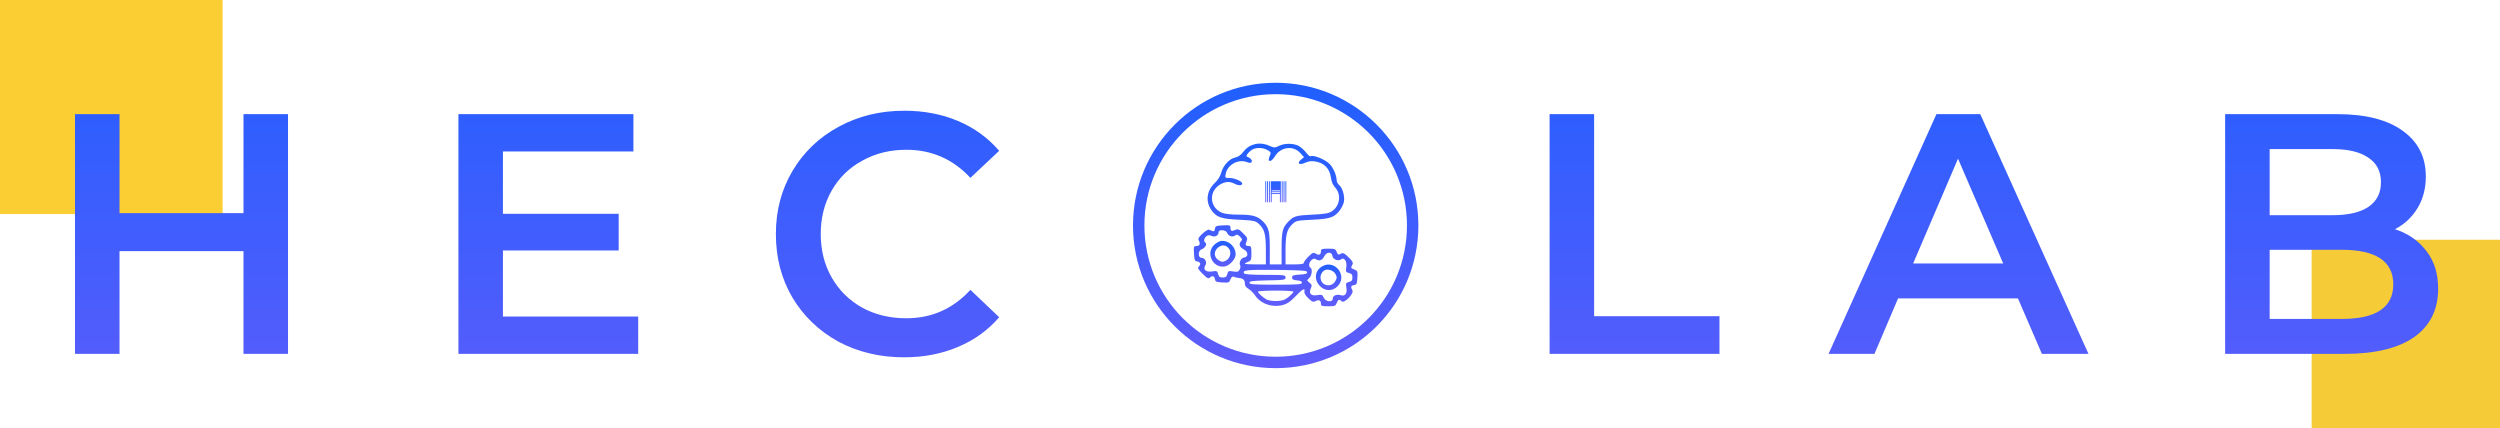 
<svg width="438" height="75" viewBox="0 0 438 75" fill="none" xmlns="http://www.w3.org/2000/svg">
<g clip-path="url(#clip0_7_241)">
<path d="M39 0H0V37.5H39V0Z" fill="#FBCF33"/>
<path d="M438 42H405V75H438V42Z" fill="#F5CB37"/>
<g filter="url(#filter0_d_7_241)">
<path d="M50.46 18V60H42.66V42H20.94V60H13.14V18H20.94V35.34H42.66V18H50.46ZM111.814 53.46V60H80.314V18H110.974V24.54H88.114V35.46H108.394V41.88H88.114V53.46H111.814ZM158.375 60.6C154.134 60.6 150.294 59.68 146.854 57.84C143.454 55.96 140.774 53.38 138.814 50.1C136.894 46.82 135.934 43.12 135.934 39C135.934 34.88 136.914 31.18 138.874 27.9C140.834 24.62 143.514 22.06 146.914 20.22C150.354 18.34 154.194 17.4 158.435 17.4C161.874 17.4 165.014 18 167.855 19.2C170.694 20.4 173.094 22.14 175.055 24.42L170.015 29.16C166.974 25.88 163.235 24.24 158.795 24.24C155.915 24.24 153.335 24.88 151.055 26.16C148.774 27.4 146.994 29.14 145.714 31.38C144.434 33.62 143.794 36.16 143.794 39C143.794 41.84 144.434 44.38 145.714 46.62C146.994 48.86 148.774 50.62 151.055 51.9C153.335 53.14 155.915 53.76 158.795 53.76C163.235 53.76 166.974 52.1 170.015 48.78L175.055 53.58C173.094 55.86 170.675 57.6 167.795 58.8C164.954 60 161.814 60.6 158.375 60.6ZM271.491 18H279.291V53.4H301.251V60H271.491V18ZM353.543 50.28H332.543L328.403 60H320.363L339.263 18H346.943L365.903 60H357.743L353.543 50.28ZM350.963 44.16L343.043 25.8L335.183 44.16H350.963ZM419.604 38.16C421.924 38.92 423.763 40.2 425.124 42C426.484 43.76 427.164 45.96 427.164 48.6C427.164 52.24 425.765 55.06 422.964 57.06C420.164 59.02 416.083 60 410.724 60H389.844V18H409.524C414.484 18 418.303 18.98 420.984 20.94C423.665 22.86 425.004 25.52 425.004 28.92C425.004 31 424.524 32.84 423.564 34.44C422.604 36.04 421.284 37.28 419.604 38.16ZM397.644 24.12V35.7H408.684C411.404 35.7 413.484 35.22 414.924 34.26C416.405 33.26 417.144 31.82 417.144 29.94C417.144 28.02 416.405 26.58 414.924 25.62C413.484 24.62 411.404 24.12 408.684 24.12H397.644ZM410.244 53.88C416.285 53.88 419.304 51.86 419.304 47.82C419.304 43.78 416.285 41.76 410.244 41.76H397.644V53.88H410.244Z" fill="url(#paint0_linear_7_241)"/>
</g>
<g filter="url(#filter1_d_7_241)">
<path d="M223.5 61.5C236.755 61.5 247.5 50.755 247.5 37.5C247.5 24.245 236.755 13.5 223.5 13.5C210.245 13.5 199.5 24.245 199.5 37.5C199.5 50.755 210.245 61.5 223.5 61.5Z" stroke="url(#paint1_linear_7_241)" stroke-width="2"/>
<path d="M220.053 23.217C219.02 23.446 218.421 23.836 217.755 24.685C217.365 25.19 216.882 25.511 216.399 25.603C215.411 25.786 214.284 27.002 213.963 28.241C213.803 28.86 213.389 29.525 212.814 30.076C211.343 31.475 211.16 33.448 212.378 35.008C213.228 36.086 214.079 36.361 217.112 36.499C219.663 36.636 219.962 36.682 220.536 37.21C221.547 38.15 221.777 39.022 221.777 41.797V44.321H219.939C218.927 44.321 218.1 44.275 218.1 44.206C218.1 44.137 218.352 43.977 218.675 43.862C219.203 43.656 219.249 43.518 219.249 42.371C219.249 41.293 219.18 41.109 218.835 41.109C218.214 41.109 218.1 40.903 218.399 40.284C218.606 39.779 218.559 39.618 217.802 38.884C217.065 38.127 216.905 38.081 216.399 38.288C215.778 38.586 215.571 38.471 215.571 37.852C215.571 37.462 215.411 37.416 214.262 37.485C213.066 37.554 212.928 37.6 212.861 38.081C212.814 38.449 212.676 38.586 212.447 38.494C212.262 38.425 211.986 38.311 211.826 38.242C211.665 38.173 211.16 38.494 210.677 38.93C209.942 39.618 209.849 39.802 210.056 40.192C210.354 40.765 210.171 41.109 209.573 41.109C209.16 41.109 209.114 41.247 209.183 42.417C209.252 43.587 209.321 43.747 209.78 43.816C210.332 43.908 210.447 44.298 210.011 44.734C209.78 44.963 209.942 45.216 210.699 45.972C211.458 46.73 211.71 46.89 211.941 46.661C212.378 46.225 212.768 46.34 212.861 46.913C212.928 47.349 213.09 47.418 214.148 47.486C215.25 47.555 215.366 47.509 215.571 46.959C215.756 46.5 215.916 46.385 216.215 46.5C216.422 46.592 216.813 46.684 217.065 46.706C217.778 46.752 218.1 47.051 218.1 47.67C218.1 48.06 218.307 48.358 218.744 48.611C219.089 48.817 219.57 49.299 219.824 49.666C220.835 51.226 222.857 51.937 224.787 51.432C225.524 51.226 226.098 50.836 226.971 49.918C228.143 48.656 228.717 48.358 228.534 49.092C228.465 49.322 228.717 49.78 229.2 50.239C229.89 50.904 230.073 50.973 230.487 50.744C231.086 50.446 231.429 50.606 231.429 51.226C231.429 51.593 231.591 51.661 232.694 51.661C233.843 51.661 233.981 51.615 234.188 51.088C234.441 50.446 234.647 50.377 235.061 50.79C235.497 51.226 237.245 49.459 236.946 48.886C236.601 48.266 236.67 48.037 237.245 47.945C237.681 47.876 237.75 47.716 237.819 46.661C237.888 45.56 237.842 45.445 237.314 45.239C236.646 44.986 236.624 44.917 236.946 44.344C237.107 44.023 236.969 43.747 236.279 43.082C235.497 42.325 235.314 42.256 234.9 42.463C234.486 42.692 234.395 42.669 234.188 42.142C233.981 41.614 233.843 41.568 232.694 41.568C231.591 41.568 231.429 41.637 231.429 42.004C231.429 42.623 231.086 42.784 230.534 42.44C230.12 42.188 229.959 42.256 229.247 42.944C228.81 43.38 228.443 43.862 228.443 44.023C228.443 44.229 228.006 44.321 226.833 44.321H225.225V41.958C225.225 39.137 225.455 38.196 226.397 37.302C227.063 36.659 227.178 36.636 229.89 36.499C233.016 36.361 233.798 36.086 234.716 34.87C235.038 34.457 235.359 33.792 235.452 33.379C235.635 32.461 235.245 30.97 234.647 30.443C234.395 30.213 234.188 29.869 234.188 29.663C234.188 28.791 233.66 27.507 232.992 26.773C232.304 25.993 230.097 25.075 229.614 25.373C229.499 25.442 229.131 25.144 228.81 24.708C228.465 24.272 227.868 23.745 227.477 23.538C226.557 23.079 225.018 23.079 224.076 23.561C223.455 23.882 223.226 23.905 222.72 23.676C221.777 23.217 220.812 23.056 220.053 23.217ZM222.03 24.272C222.536 24.524 222.696 24.731 222.582 25.006C222.191 25.924 222.191 26.199 222.536 26.199C222.72 26.199 223.088 25.855 223.34 25.419C224.351 23.722 226.581 23.423 227.822 24.823L228.465 25.534L227.937 25.97C227.131 26.612 227.661 27.002 228.65 26.52C229.155 26.268 229.706 26.176 230.304 26.268C231.981 26.497 232.992 27.506 233.199 29.227C233.268 29.823 233.544 30.443 233.889 30.81C235.016 32.026 234.785 33.998 233.429 34.962C232.832 35.375 232.304 35.489 229.959 35.604C227.018 35.742 226.626 35.856 225.638 36.912C224.696 37.898 224.535 38.609 224.535 41.591V44.321H223.5H222.467V41.591C222.467 38.609 222.306 37.898 221.364 36.889C220.398 35.879 219.501 35.604 217.065 35.604C215.709 35.604 214.584 35.489 214.101 35.283C211.803 34.319 211.734 31.36 213.963 30.213C214.814 29.778 215.504 29.778 216.353 30.213C217.02 30.557 217.64 30.535 217.64 30.145C217.64 29.777 216.284 29.181 215.457 29.181C214.607 29.181 214.607 29.158 214.745 28.447C215.066 26.864 216.905 25.832 218.421 26.383C218.951 26.589 219.158 26.589 219.296 26.36C219.456 26.107 219.065 25.648 218.468 25.442C218.147 25.327 218.951 24.387 219.594 24.111C220.329 23.813 221.295 23.882 222.03 24.272ZM214.997 38.793C215.181 39.366 215.963 39.618 216.399 39.251C216.675 39.022 216.835 39.068 217.249 39.458C217.639 39.848 217.686 40.008 217.456 40.238C216.973 40.719 217.158 41.316 217.893 41.683C218.743 42.119 218.766 43.013 217.94 43.128C217.41 43.197 216.996 44.069 217.296 44.527C217.365 44.665 217.319 44.986 217.181 45.239C216.974 45.628 216.791 45.674 216.054 45.56C215.25 45.422 215.159 45.468 215.021 46.018C214.905 46.477 214.745 46.615 214.215 46.615C213.687 46.615 213.527 46.477 213.411 46.018C213.273 45.468 213.182 45.422 212.378 45.56C211.274 45.72 210.723 45.239 211.16 44.527C211.527 43.954 211.136 43.174 210.516 43.174C209.849 43.174 209.873 41.889 210.516 41.683C211.091 41.499 211.55 40.742 211.205 40.536C210.837 40.306 210.929 39.71 211.367 39.389C211.641 39.183 211.895 39.16 212.285 39.343C212.861 39.595 213.504 39.251 213.504 38.678C213.504 38.15 214.814 38.265 214.997 38.793ZM233.453 42.876C233.544 43.472 234.486 43.816 234.969 43.426C235.497 42.99 236.049 43.839 235.866 44.826C235.751 45.605 235.797 45.697 236.348 45.835C236.808 45.95 236.946 46.11 236.946 46.615C236.946 47.12 236.808 47.28 236.348 47.395C235.797 47.532 235.751 47.624 235.889 48.427C236.049 49.436 235.659 49.964 234.878 49.712C234.188 49.505 233.498 49.78 233.498 50.308C233.498 51.019 232.257 50.904 231.912 50.147C231.683 49.62 231.567 49.574 230.763 49.712C229.683 49.895 229.247 49.413 229.661 48.496C229.89 48.014 229.844 47.876 229.43 47.532C228.924 47.142 228.924 47.12 229.362 46.73C229.844 46.294 229.982 45.147 229.592 44.894C229.224 44.665 229.316 43.977 229.775 43.564C230.051 43.312 230.28 43.266 230.511 43.403C231.131 43.793 231.636 43.633 232.005 42.922C232.442 42.073 233.337 42.05 233.453 42.876ZM229.017 45.697C229.017 45.95 228.695 46.064 227.706 46.11C226.581 46.179 226.374 46.248 226.374 46.615C226.374 46.959 226.557 47.051 227.247 47.12C227.822 47.165 228.098 47.303 228.098 47.532C228.098 47.831 227.43 47.876 223.5 47.876C219.57 47.876 218.904 47.831 218.904 47.532C218.904 47.257 219.434 47.188 222.077 47.12C225.041 47.074 225.225 47.028 225.225 46.615C225.225 46.179 225.063 46.156 221.685 46.156C219.547 46.156 218.078 46.064 217.985 45.927C217.595 45.307 218.283 45.239 223.569 45.284C228.236 45.353 229.017 45.399 229.017 45.697ZM226.604 49.092C226.604 49.345 225.707 50.147 225.063 50.492C224.787 50.629 224.076 50.744 223.5 50.744C222.926 50.744 222.213 50.629 221.939 50.492C221.295 50.147 220.398 49.345 220.398 49.092C220.398 49.001 221.801 48.909 223.5 48.909C225.201 48.909 226.604 49.001 226.604 49.092Z" fill="url(#paint2_linear_7_241)"/>
<path d="M212.791 40.834C211.113 42.325 212.516 45.124 214.676 44.665C215.48 44.481 216.49 43.334 216.49 42.6C216.49 41.27 215.41 40.192 214.101 40.192C213.778 40.192 213.181 40.467 212.791 40.834ZM215.297 41.545C215.778 42.164 215.549 43.22 214.836 43.633C214.261 43.931 214.123 43.931 213.571 43.633C212.653 43.128 212.585 42.027 213.411 41.362C214.101 40.834 214.791 40.88 215.297 41.545Z" fill="url(#paint3_linear_7_241)"/>
<path d="M231.683 44.642C230.396 45.353 230.166 46.913 231.177 48.037C232.072 49.046 233.428 49.092 234.348 48.152C236.14 46.362 233.912 43.403 231.683 44.642ZM233.958 45.972C234.257 46.546 234.257 46.684 233.958 47.234C233.384 48.266 231.959 48.243 231.476 47.188C231.2 46.569 231.407 45.812 231.981 45.399C232.533 45.032 233.591 45.353 233.958 45.972Z" fill="url(#paint4_linear_7_241)"/>
<path d="M225.201 29.759H225.36V33.441H225.201V29.759ZM221.679 29.759H221.838V33.441H221.679V29.759ZM224.88 29.759H225.04V33.441H224.88V29.759ZM224.56 29.759H224.719V33.441H224.56V29.759ZM224.239 29.759H224.4V33.441H224.239V31.998H222.799V33.441H222.639V29.759H222.799L224.239 29.757V31.197V29.759ZM222.319 29.759H222.478V33.441H222.319V29.759ZM221.998 29.759H222.159V33.441H221.998V29.759ZM224.239 31.838V31.678H222.799V31.838H224.239ZM224.239 31.518V31.358H222.799V31.518H224.239Z" fill="url(#paint5_linear_7_241)"/>
</g>
</g>
<defs>
<filter id="filter0_d_7_241" x="9.14" y="15.4" width="422.024" height="51.2" filterUnits="userSpaceOnUse" color-interpolation-filters="sRGB">
<feFlood flood-opacity="0" result="BackgroundImageFix"/>
<feColorMatrix in="SourceAlpha" type="matrix" values="0 0 0 0 0 0 0 0 0 0 0 0 0 0 0 0 0 0 127 0" result="hardAlpha"/>
<feOffset dy="2"/>
<feGaussianBlur stdDeviation="2"/>
<feComposite in2="hardAlpha" operator="out"/>
<feColorMatrix type="matrix" values="0 0 0 0 0 0 0 0 0 0 0 0 0 0 0 0 0 0 0.25 0"/>
<feBlend mode="normal" in2="BackgroundImageFix" result="effect1_dropShadow_7_241"/>
<feBlend mode="normal" in="SourceGraphic" in2="effect1_dropShadow_7_241" result="shape"/>
</filter>
<filter id="filter1_d_7_241" x="194.5" y="10.5" width="58" height="58" filterUnits="userSpaceOnUse" color-interpolation-filters="sRGB">
<feFlood flood-opacity="0" result="BackgroundImageFix"/>
<feColorMatrix in="SourceAlpha" type="matrix" values="0 0 0 0 0 0 0 0 0 0 0 0 0 0 0 0 0 0 127 0" result="hardAlpha"/>
<feOffset dy="2"/>
<feGaussianBlur stdDeviation="2"/>
<feComposite in2="hardAlpha" operator="out"/>
<feColorMatrix type="matrix" values="0 0 0 0 0 0 0 0 0 0 0 0 0 0 0 0 0 0 0.25 0"/>
<feBlend mode="normal" in2="BackgroundImageFix" result="effect1_dropShadow_7_241"/>
<feBlend mode="normal" in="SourceGraphic" in2="effect1_dropShadow_7_241" result="shape"/>
</filter>
<linearGradient id="paint0_linear_7_241" x1="219" y1="1.5" x2="219" y2="75" gradientUnits="userSpaceOnUse">
<stop stop-color="#215FFF"/>
<stop offset="1" stop-color="#5F5CFB"/>
</linearGradient>
<linearGradient id="paint1_linear_7_241" x1="223.5" y1="13.5" x2="223.5" y2="61.5" gradientUnits="userSpaceOnUse">
<stop stop-color="#215FFF"/>
<stop offset="1" stop-color="#5F5CFB"/>
</linearGradient>
<linearGradient id="paint2_linear_7_241" x1="223.5" y1="23.156" x2="223.5" y2="51.661" gradientUnits="userSpaceOnUse">
<stop stop-color="#215FFF"/>
<stop offset="1" stop-color="#5F5CFB"/>
</linearGradient>
<linearGradient id="paint3_linear_7_241" x1="214.27" y1="40.192" x2="214.27" y2="44.715" gradientUnits="userSpaceOnUse">
<stop stop-color="#215FFF"/>
<stop offset="1" stop-color="#5F5CFB"/>
</linearGradient>
<linearGradient id="paint4_linear_7_241" x1="232.774" y1="44.347" x2="232.774" y2="48.827" gradientUnits="userSpaceOnUse">
<stop stop-color="#215FFF"/>
<stop offset="1" stop-color="#5F5CFB"/>
</linearGradient>
<linearGradient id="paint5_linear_7_241" x1="223.519" y1="29.757" x2="223.519" y2="33.441" gradientUnits="userSpaceOnUse">
<stop stop-color="#215FFF"/>
<stop offset="1" stop-color="#5F5CFB"/>
</linearGradient>
<clipPath id="clip0_7_241">
<rect width="438" height="75" fill="white"/>
</clipPath>
</defs>
</svg>
